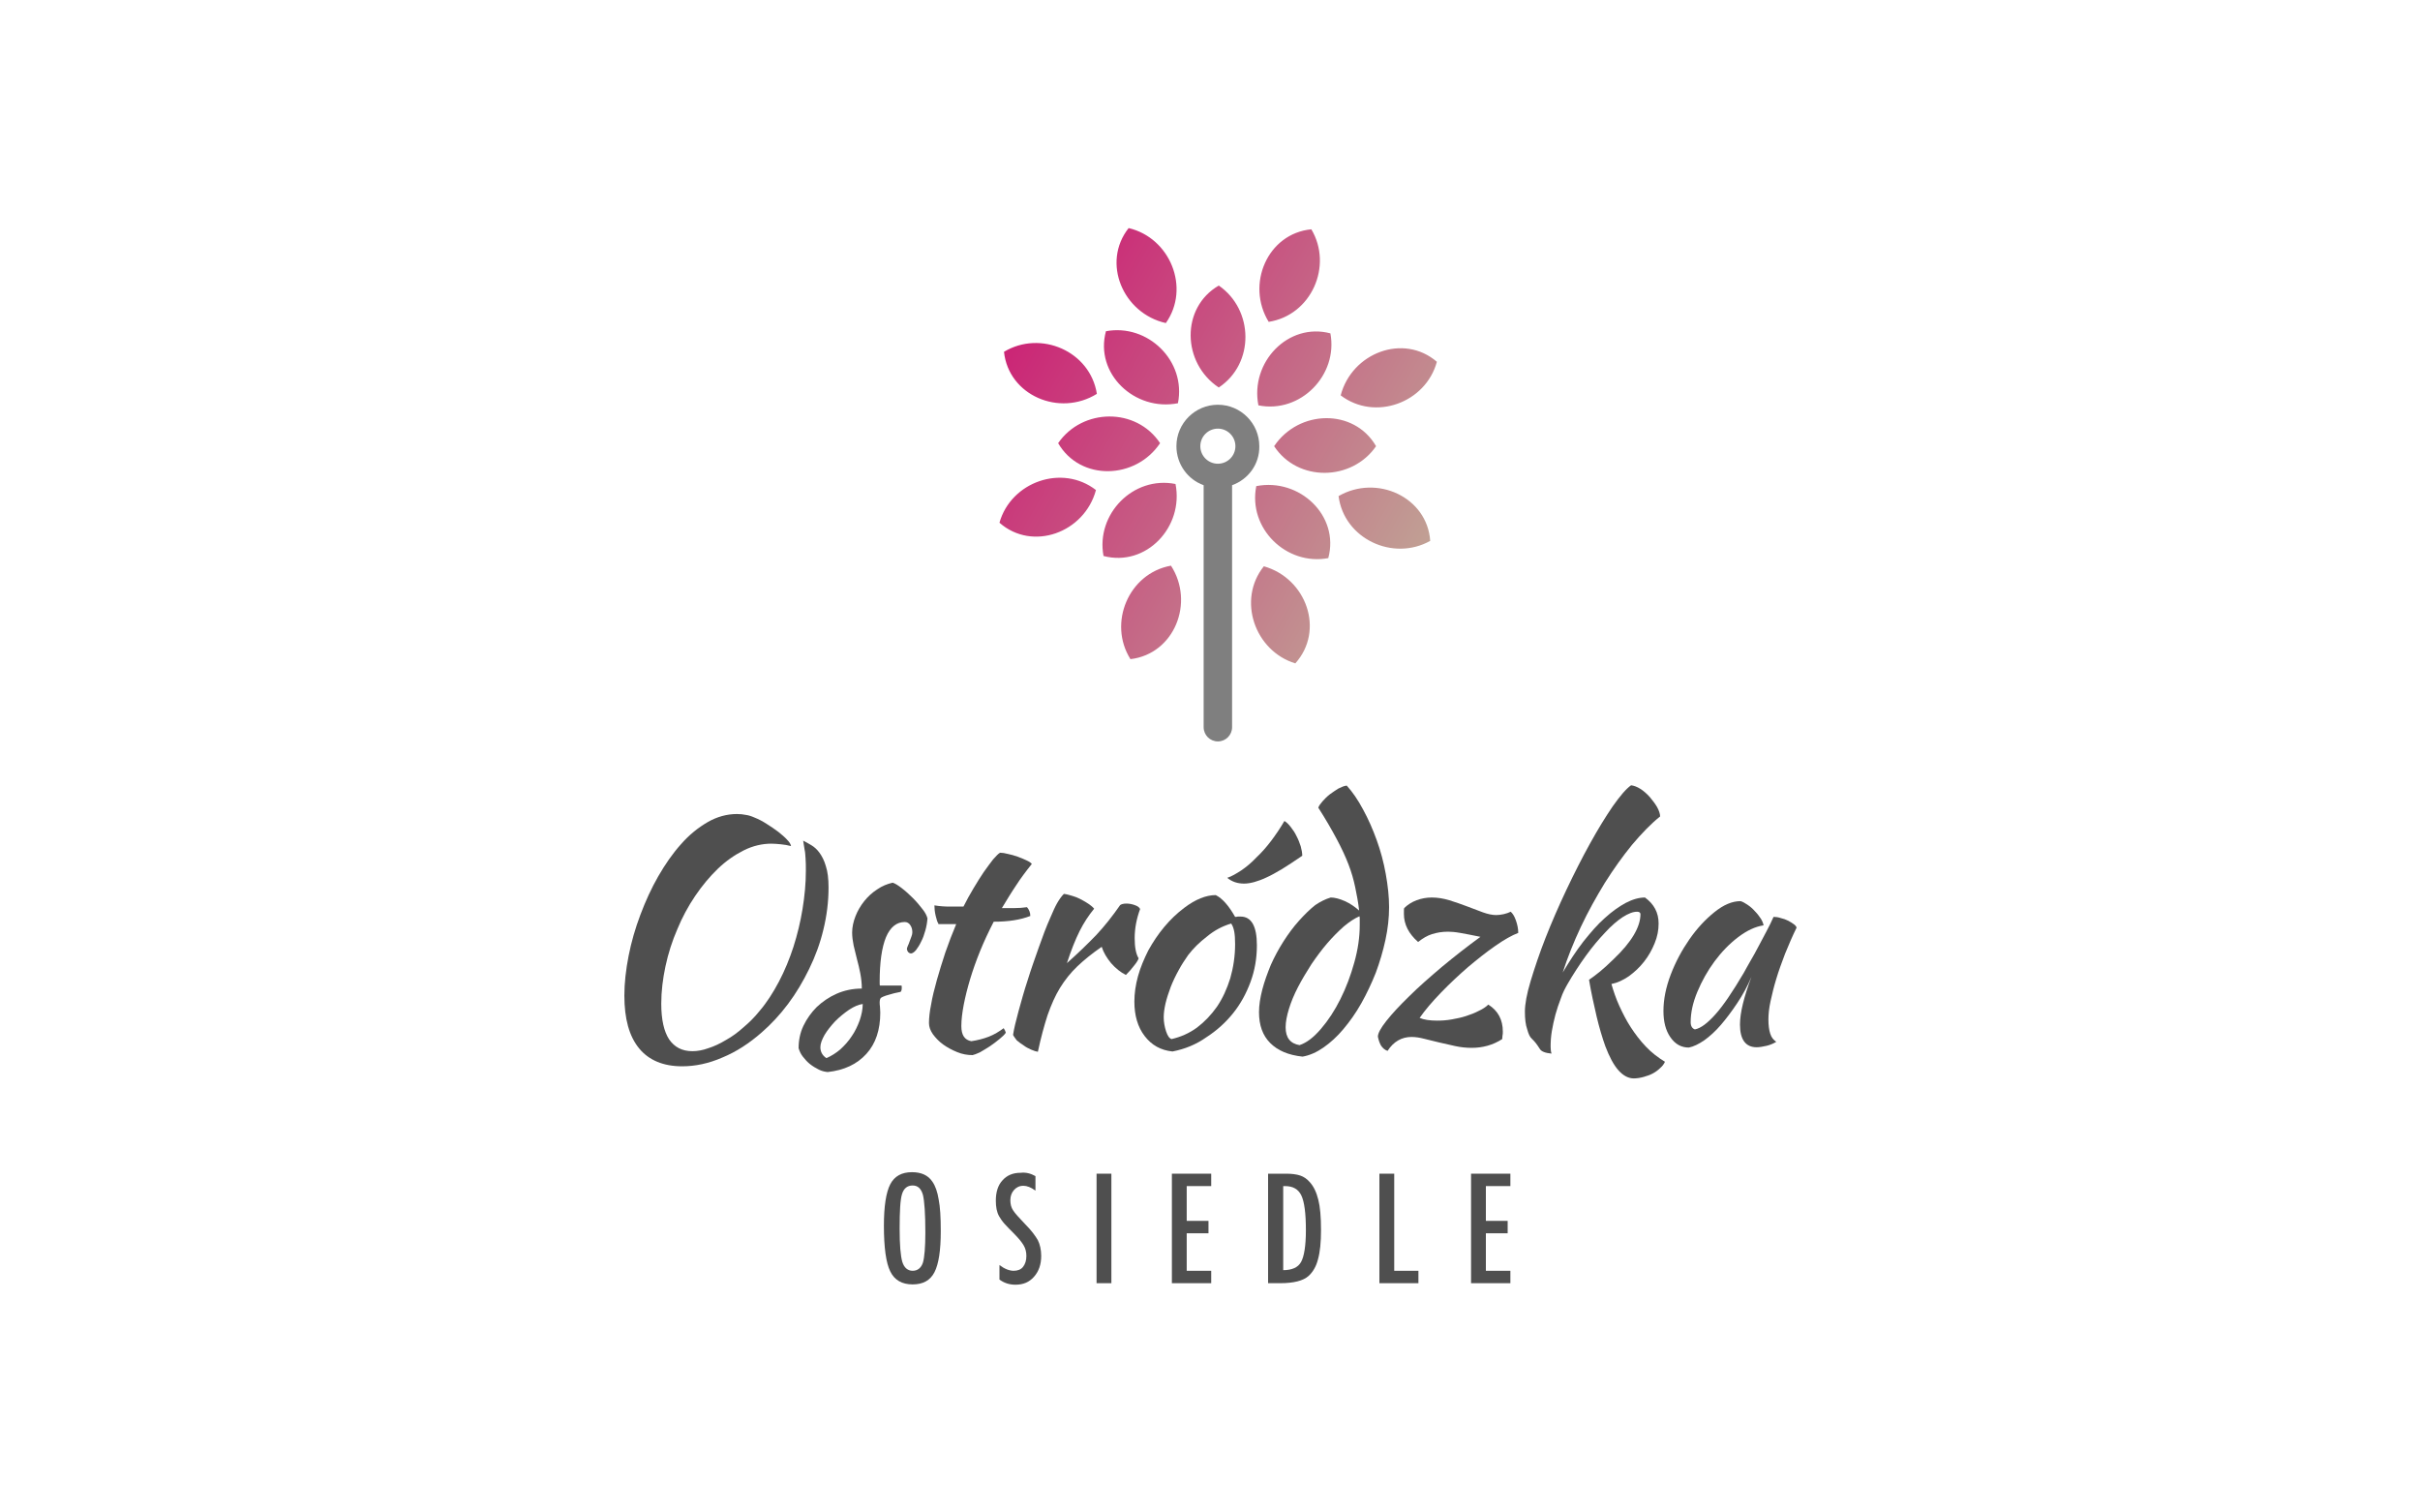 <?xml version="1.0" encoding="utf-8"?>
<!-- Generator: Adobe Illustrator 21.0.0, SVG Export Plug-In . SVG Version: 6.00 Build 0)  -->
<svg version="1.1" id="Warstwa_1" xmlns="http://www.w3.org/2000/svg" xmlns:xlink="http://www.w3.org/1999/xlink" x="0px" y="0px"
	 viewBox="0 0 800 500" style="enable-background:new 0 0 800 500;" xml:space="preserve">
<style type="text/css">
	.st0{fill:#FFFFFF;}
	.st1{fill:#4F4F4F;}
	.st2{clip-path:url(#SVGID_2_);fill-rule:evenodd;clip-rule:evenodd;fill:url(#SVGID_3_);}
	.st3{fill-rule:evenodd;clip-rule:evenodd;fill:#7F7F7F;}
</style>
<rect class="st0" width="800" height="500"/>
<g>
	<g>
		<g>
			<path class="st1" d="M311,407c0,6.4-0.7,10.9-2.1,13.6c-1.4,2.7-3.8,4-7.2,4c-3.5,0-6-1.4-7.4-4.3c-1.4-2.8-2.1-7.9-2.1-15.1
				c0-6.4,0.7-11,2.1-13.7c1.4-2.7,3.8-4,7.2-4c3,0,5.3,1,6.7,3.1c1,1.4,1.7,3.4,2.1,5.9C310.8,399,311,402.4,311,407z M305.9,407.5
				c0-6.3-0.3-10.4-0.8-12.5c-0.6-2.1-1.7-3.1-3.4-3.1c-1.7,0-2.9,0.9-3.5,2.8c-0.6,1.9-0.8,5.7-0.8,11.5c0,5.3,0.3,9,0.9,11
				c0.6,1.9,1.8,2.9,3.4,2.9c1.6,0,2.8-0.9,3.4-2.7C305.6,415.7,305.9,412.3,305.9,407.5z"/>
			<path class="st1" d="M342.3,388.8v4.8c-1.5-1.1-2.8-1.6-4-1.6c-1.3,0-2.3,0.5-3.1,1.4c-0.8,0.9-1.2,2-1.2,3.4
				c0,1.3,0.3,2.4,0.9,3.3c0.3,0.5,0.8,1.1,1.5,1.9c0.7,0.8,1.6,1.7,2.6,2.8c2,2,3.3,3.8,4.1,5.2c0.7,1.4,1.1,3.2,1.1,5.2
				c0,2.8-0.8,5.1-2.4,6.9c-1.6,1.8-3.6,2.6-6.1,2.6c-2.1,0-3.8-0.6-5.3-1.7v-4.8c1.7,1.3,3.3,1.9,4.7,1.9c1.3,0,2.4-0.4,3.1-1.3
				c0.7-0.9,1.1-2.1,1.1-3.6c0-1.3-0.3-2.5-0.9-3.5c-0.3-0.5-0.7-1.1-1.2-1.7c-0.5-0.6-1.2-1.4-2-2.2c-1.2-1.2-2.3-2.3-3.1-3.2
				c-0.8-0.9-1.4-1.8-1.8-2.5c-0.8-1.4-1.1-3.1-1.1-5.2c0-2.8,0.7-5.1,2.2-6.7c1.5-1.7,3.5-2.5,6-2.5
				C339.1,387.5,340.7,387.9,342.3,388.8z"/>
			<path class="st1" d="M362.5,388h4.9v36.2h-4.9V388z"/>
			<path class="st1" d="M387.4,388h13v4.1h-8.1v11.5h7.2v4.1h-7.2v12.4h8.1v4.1h-13V388z"/>
			<path class="st1" d="M419.2,388h6c1.8,0,3.4,0.2,4.6,0.6c1.2,0.4,2.2,1.1,3.1,2.1c1.4,1.5,2.3,3.5,2.9,5.9
				c0.6,2.3,0.9,5.7,0.9,10c0,4-0.3,7.2-1,9.7c-0.6,2.4-1.7,4.2-3.1,5.5c-1.8,1.6-4.9,2.4-9.5,2.4h-3.9V388z M424.1,419.9
				c3,0,5-0.9,6-2.7c1-1.8,1.6-5.3,1.6-10.5c0-5.6-0.5-9.4-1.5-11.5c-1-2.1-2.8-3.1-5.4-3.1h-0.6V419.9z"/>
			<path class="st1" d="M456,388h4.9v32.1h8v4.1H456V388z"/>
			<path class="st1" d="M486.3,388h13v4.1h-8.1v11.5h7.2v4.1h-7.2v12.4h8.1v4.1h-13V388z"/>
		</g>
	</g>
	<g>
		<path class="st1" d="M249.5,270.3c1.3,0.5,2.6,1.2,4,2.1c1.3,0.8,2.6,1.7,3.8,2.6c1.1,0.9,2.1,1.7,2.9,2.6
			c0.8,0.8,1.2,1.5,1.3,2.1c-1.1-0.3-2.3-0.5-3.4-0.6c-1.1-0.1-2.2-0.2-3.1-0.2c-3,0-6.1,0.7-9.1,2.2c-3,1.5-5.9,3.5-8.6,6.1
			c-2.7,2.6-5.2,5.6-7.5,9c-2.3,3.4-4.3,7.1-5.9,11c-1.7,3.9-3,8-3.9,12.2c-0.9,4.2-1.4,8.3-1.4,12.4c0,5.3,0.9,9.2,2.6,11.8
			c1.8,2.6,4.3,3.9,7.7,3.9c1.6,0,3.4-0.3,5.3-1c1.9-0.6,3.8-1.5,5.8-2.7c2-1.1,3.9-2.5,5.8-4.2c1.9-1.6,3.7-3.4,5.3-5.4
			c2.4-2.8,4.5-6.1,6.4-9.7c1.9-3.6,3.5-7.5,4.8-11.5c1.3-4.1,2.3-8.2,3-12.5c0.7-4.3,1.1-8.5,1.1-12.6c0-1.6,0-3-0.1-4.1
			c-0.1-1.1-0.1-2.1-0.3-2.8c-0.1-0.8-0.2-1.4-0.3-1.9c-0.1-0.5-0.1-0.9-0.2-1.2c0.8,0.4,1.7,0.9,2.7,1.5c1,0.6,1.9,1.4,2.7,2.5
			c0.8,1.1,1.6,2.6,2.1,4.4c0.6,1.8,0.9,4.2,0.9,7.1c0,4.7-0.6,9.4-1.7,13.9c-1.1,4.6-2.7,8.9-4.7,13c-2,4.1-4.3,8-7,11.6
			c-2.7,3.6-5.6,6.7-8.7,9.4c-4.1,3.6-8.4,6.4-13,8.3c-4.6,2-9,2.9-13.3,2.9c-6.2,0-11-2-14.2-5.9c-3.3-4-4.9-9.8-4.9-17.5
			c0-4.1,0.5-8.5,1.4-13.1c0.9-4.6,2.2-9.1,3.9-13.6c1.7-4.5,3.6-8.7,5.9-12.7c2.3-4,4.8-7.6,7.5-10.6c2.7-3.1,5.7-5.5,8.8-7.3
			c3.1-1.8,6.4-2.7,9.7-2.7c1.1,0,2.1,0.1,3,0.3C247.4,269.5,248.4,269.8,249.5,270.3z"/>
		<path class="st1" d="M306.6,303.6c-0.1,1.3-0.3,2.6-0.7,4c-0.4,1.4-0.8,2.6-1.4,3.7c-0.5,1.1-1.1,2-1.7,2.8
			c-0.6,0.7-1.2,1.1-1.7,1.1c-0.7-0.1-1.2-0.6-1.3-1.5c0-0.2,0.1-0.5,0.3-1c0.2-0.4,0.4-0.9,0.6-1.5c0.2-0.5,0.4-1.1,0.6-1.6
			c0.2-0.5,0.3-1,0.3-1.4c0-0.9-0.2-1.7-0.7-2.4c-0.4-0.6-1-1-1.8-1c-2.7,0-4.8,1.7-6.2,5c-1.4,3.4-2.1,8.3-2.1,14.8
			c0,0.7,0,1.1,0.1,1.2c1.4,0,2.7,0,3.8,0c1.1,0,2.2,0,3.3,0c0.1,0.1,0.1,0.4,0.1,0.8c0,0.6-0.1,1-0.4,1.3c-1.6,0.3-2.8,0.6-3.7,0.9
			c-0.9,0.2-1.6,0.5-2.1,0.7c-0.5,0.2-0.8,0.4-0.9,0.7c-0.1,0.2-0.2,0.6-0.2,1c0,0.5,0,1.1,0.1,1.6c0,0.5,0.1,1.2,0.1,2
			c0,5.6-1.5,10.2-4.6,13.6c-3.1,3.4-7.3,5.4-12.8,6c-0.9-0.1-1.9-0.3-2.9-0.8c-1-0.5-2-1.1-2.9-1.8c-0.9-0.7-1.7-1.6-2.4-2.5
			c-0.7-0.9-1.1-1.8-1.4-2.8c0-2.6,0.5-5.1,1.6-7.4c1.1-2.3,2.6-4.4,4.4-6.2c1.9-1.8,4.1-3.3,6.6-4.4c2.5-1.1,5.3-1.7,8.3-1.7
			c0-1.7-0.2-3.4-0.5-5c-0.3-1.6-0.7-3.2-1.1-4.7c-0.4-1.5-0.7-3-1.1-4.5c-0.3-1.5-0.5-2.9-0.5-4.3c0-1.8,0.4-3.6,1.1-5.4
			c0.7-1.8,1.7-3.5,2.9-5c1.2-1.5,2.6-2.8,4.3-3.9c1.6-1.1,3.3-1.8,5.1-2.2c0.7,0.2,1.7,0.8,3,1.8c1.3,1,2.5,2.1,3.7,3.3
			c1.2,1.2,2.3,2.5,3.2,3.7C305.9,301.7,306.4,302.8,306.6,303.6z M273.2,349.8c1.6-0.7,3.2-1.7,4.6-2.9c1.4-1.3,2.7-2.7,3.8-4.4
			c1.1-1.6,1.9-3.3,2.6-5.2c0.6-1.8,1-3.6,1-5.4c-1.4,0.2-2.8,0.8-4.5,1.9c-1.6,1.1-3.1,2.3-4.6,3.8c-1.4,1.5-2.6,3-3.5,4.5
			c-0.9,1.6-1.4,2.9-1.4,4.1C271.2,347.6,271.8,348.9,273.2,349.8z"/>
		<path class="st1" d="M310.2,305.3c-0.3-0.4-0.6-1.3-0.9-2.6c-0.3-1.3-0.4-2.4-0.4-3.4c1.8,0.3,3.5,0.4,5.1,0.4c1.6,0,3.1,0,4.5,0
			c1-2,2.1-4,3.3-6c1.2-2,2.3-3.8,3.4-5.4c1.1-1.6,2.2-3,3.1-4.2c1-1.1,1.7-1.9,2.3-2.2c0.7,0,1.5,0.1,2.6,0.4
			c1,0.2,2.1,0.5,3.2,0.9c1.1,0.4,2.1,0.8,2.9,1.2c0.9,0.4,1.5,0.8,1.8,1.2c-2,2.5-3.8,4.9-5.2,7.1c-1.5,2.2-3,4.7-4.7,7.5
			c1.4,0,2.7,0,4.1,0c1.4,0,2.8-0.1,4.2-0.3c0.3,0.3,0.6,0.8,0.8,1.3c0.2,0.5,0.3,1,0.3,1.6c-3.3,1.3-7.3,1.9-12.1,1.9
			c-1.7,3.3-3.2,6.5-4.5,9.7c-1.3,3.2-2.4,6.3-3.3,9.3c-0.9,3-1.6,5.8-2.1,8.4c-0.5,2.6-0.8,5-0.8,7.1c0,3,1.1,4.6,3.3,5
			c2-0.3,4-0.8,5.8-1.5c1.8-0.7,3.4-1.7,4.9-2.8c0.4,0.6,0.6,1.1,0.7,1.5c-0.4,0.6-1.1,1.3-2.1,2.1c-1,0.8-2,1.6-3.2,2.4
			c-1.2,0.8-2.3,1.4-3.3,2c-1.1,0.5-1.9,0.8-2.4,0.9c-1.7,0-3.4-0.3-5.1-1c-1.7-0.7-3.2-1.5-4.6-2.5c-1.4-1-2.5-2.2-3.4-3.4
			c-0.9-1.3-1.3-2.5-1.3-3.7c0-1.6,0.2-3.7,0.7-6.1c0.4-2.5,1.1-5.2,1.9-8.1c0.8-2.9,1.8-6,2.8-9.1c1.1-3.2,2.3-6.3,3.6-9.4H310.2z"
			/>
		<path class="st1" d="M334.9,342.1c0.3-2,0.9-4.5,1.8-7.8c0.9-3.2,1.8-6.6,3-10.2c1.1-3.6,2.4-7.2,3.7-10.9
			c1.3-3.7,2.5-6.9,3.8-9.8c0.9-2.1,1.6-3.7,2.3-4.9c0.7-1.2,1.4-2.2,2.2-3c0.9,0.1,1.9,0.4,2.9,0.7c1,0.3,2,0.7,2.9,1.2
			c0.9,0.5,1.8,1,2.5,1.5c0.7,0.5,1.3,1,1.7,1.5c-1.8,2.2-3.4,4.6-4.8,7.4c-1.4,2.8-2.8,6.3-4.2,10.6c3.6-3.2,6.9-6.4,9.7-9.3
			c2.8-3,5.4-6.3,7.9-9.9c0.4-0.3,1.1-0.5,2.1-0.5c0.9,0,1.9,0.2,2.7,0.5c0.9,0.3,1.5,0.7,1.8,1.3c-1.2,3.2-1.8,6.5-1.8,9.6
			c0,3,0.4,5.2,1.3,6.7c-0.1,0.4-0.5,1.2-1.4,2.3c-0.9,1.2-1.8,2.2-2.8,3.2c-1.8-0.9-3.4-2.2-4.9-3.9c-1.4-1.7-2.5-3.5-3.1-5.4
			c-3.2,2.2-5.9,4.4-8.1,6.5c-2.2,2.1-4.1,4.5-5.7,7.1c-1.6,2.6-2.9,5.6-4.1,9c-1.1,3.4-2.2,7.4-3.2,12.1c-0.6-0.1-1.3-0.3-2.2-0.7
			c-0.9-0.4-1.7-0.8-2.5-1.4c-0.8-0.5-1.6-1.1-2.3-1.7C335.6,343.2,335.1,342.6,334.9,342.1z"/>
		<path class="st1" d="M387.6,347.6c-3.9-0.4-6.9-2.1-9.2-5.1c-2.3-3-3.4-6.8-3.4-11.4c0-2.7,0.4-5.5,1.2-8.4c0.8-2.9,2-5.7,3.4-8.5
			c1.5-2.7,3.2-5.3,5.3-7.8c2-2.4,4.2-4.5,6.6-6.3c3.7-2.8,7.2-4.2,10.4-4.2c2.2,1.1,4.3,3.5,6.4,7.2c0.3,0,0.6,0,0.9-0.1
			c0.3,0,0.6,0,0.9,0c3.6,0,5.4,3.2,5.4,9.5c0,4.3-0.7,8.3-2.1,12.1c-1.4,3.8-3.3,7.3-5.8,10.4c-2.5,3.1-5.4,5.7-8.8,7.9
			C395.4,345.3,391.7,346.8,387.6,347.6z M392.8,315.7c-1.1,1.6-2.2,3.2-3.2,5.1c-1,1.8-1.9,3.7-2.6,5.5c-0.7,1.9-1.3,3.7-1.7,5.4
			c-0.4,1.7-0.6,3.3-0.6,4.6c0,1.6,0.3,3.2,0.8,4.7c0.5,1.5,1.1,2.3,1.8,2.5c3-0.7,5.8-1.9,8.4-3.8c2.5-1.9,4.7-4.2,6.6-6.9
			c1.9-2.8,3.3-5.9,4.4-9.4c1-3.5,1.6-7.3,1.6-11.3c0-1.8-0.1-3.1-0.3-4.2c-0.2-1-0.5-1.9-1-2.6c-3,0.9-5.6,2.3-8,4.3
			C396.5,311.5,394.5,313.5,392.8,315.7z M424.6,271.4c0.7,0.4,1.4,1.1,2.1,2c0.7,0.9,1.4,1.9,1.9,3c0.6,1.1,1,2.2,1.4,3.4
			c0.3,1.1,0.5,2.2,0.5,3.1c-2.6,1.8-4.8,3.2-6.7,4.4c-1.9,1.1-3.6,2.1-5.2,2.8c-1.5,0.7-2.9,1.2-4,1.5c-1.1,0.3-2.3,0.5-3.3,0.5
			c-2.2,0-4-0.6-5.6-1.9c1.5-0.5,3-1.4,4.7-2.5c1.6-1.1,3.3-2.5,4.9-4.2c1.7-1.6,3.3-3.4,4.9-5.5C421.7,276,423.2,273.8,424.6,271.4
			z"/>
		<path class="st1" d="M439.9,296.7c1.3,0,2.9,0.4,4.7,1.2c1.8,0.8,3.3,1.9,4.7,3.1c-0.3-2.7-0.8-5.3-1.3-7.7
			c-0.5-2.4-1.2-4.9-2.2-7.5c-1-2.6-2.3-5.4-3.9-8.4c-1.6-3-3.6-6.5-6.1-10.4c0.2-0.6,0.7-1.3,1.4-2.1c0.7-0.8,1.5-1.6,2.4-2.3
			c0.9-0.7,1.9-1.3,2.8-1.9c1-0.5,1.9-0.9,2.8-1c1.9,2.1,3.7,4.7,5.4,7.9c1.7,3.1,3.2,6.5,4.5,10.1c1.3,3.6,2.3,7.3,3,11.2
			c0.7,3.9,1.1,7.5,1.1,11c0,3.5-0.4,7.1-1.2,10.8c-0.8,3.7-1.9,7.4-3.2,10.9c-1.4,3.5-3,6.9-4.8,10.1c-1.8,3.2-3.8,6-5.9,8.5
			c-2.1,2.5-4.3,4.5-6.6,6.1c-2.3,1.6-4.6,2.6-6.9,3c-4.7-0.5-8.2-2-10.7-4.5c-2.5-2.5-3.7-5.9-3.7-10.2c0-2.3,0.4-4.8,1.1-7.5
			c0.7-2.7,1.7-5.4,2.8-8.1c1.2-2.7,2.6-5.3,4.2-7.8c1.6-2.5,3.3-4.8,5.1-6.8c1.8-2,3.6-3.8,5.4-5.2
			C436.4,298.1,438.2,297.2,439.9,296.7z M429.6,345.5c2.4-0.8,4.7-2.6,7.1-5.4c2.4-2.8,4.5-6,6.4-9.8c1.9-3.8,3.4-7.8,4.6-12.1
			c1.2-4.3,1.8-8.4,1.8-12.4c0-1.1,0-1.9,0-2.1c0-0.3,0-0.5-0.1-0.8c-1.6,0.7-3.3,1.8-5.2,3.4c-1.8,1.6-3.7,3.5-5.5,5.6
			c-1.8,2.1-3.5,4.4-5.2,6.9c-1.6,2.5-3.1,5-4.4,7.5c-1.3,2.5-2.3,4.9-3,7.2c-0.7,2.3-1.1,4.3-1.1,6.1
			C425,343.1,426.6,345,429.6,345.5z"/>
		<path class="st1" d="M455.5,342.7c0-1.1,0.9-2.8,2.8-5.2c1.9-2.4,4.4-5.1,7.6-8.2c3.1-3.1,6.8-6.3,10.8-9.7
			c4.1-3.4,8.3-6.7,12.7-9.9c-2.8-0.6-5.1-1-6.7-1.3c-1.7-0.3-3-0.4-4-0.4c-2,0-3.7,0.3-5.3,0.8c-1.6,0.5-3.1,1.4-4.6,2.6
			c-3.1-2.7-4.7-5.8-4.7-9.3c0-1.1,0-1.7,0.1-1.9c1.1-1.1,2.5-2,4.1-2.6c1.6-0.6,3.3-0.9,5-0.9c1.9,0,3.8,0.3,5.8,0.9
			c2,0.6,3.9,1.3,5.8,2c1.9,0.7,3.7,1.4,5.3,2c1.7,0.6,3.1,0.9,4.4,0.9c0.7,0,1.6-0.1,2.5-0.3c0.9-0.2,1.7-0.5,2.3-0.8
			c0.6,0.5,1.2,1.4,1.7,2.8c0.5,1.4,0.8,2.8,0.8,4.2c-2.1,0.8-4.6,2.2-7.6,4.3c-2.9,2-5.9,4.4-9,7c-3,2.6-6,5.4-8.9,8.4
			c-2.9,3-5.3,5.8-7.1,8.4c1.4,0.6,3.3,0.9,5.8,0.9c1.6,0,3.1-0.1,4.8-0.4c1.6-0.3,3.2-0.6,4.7-1.1c1.5-0.5,2.9-1,4.2-1.7
			c1.3-0.6,2.4-1.3,3.2-2.1c3.2,2,4.8,5,4.8,8.9c0,0.5,0,1-0.1,1.3c0,0.3-0.1,0.7-0.1,1.2c-3.1,2-6.5,2.9-10.1,2.9
			c-1.8,0-3.7-0.2-5.5-0.6c-1.8-0.4-3.6-0.8-5.3-1.2c-1.7-0.4-3.3-0.8-4.9-1.2c-1.5-0.4-2.9-0.6-4.2-0.6c-3.2,0-5.9,1.5-7.9,4.6
			c-0.9-0.3-1.6-0.9-2.2-1.8C456,344.7,455.7,343.7,455.5,342.7z"/>
		<path class="st1" d="M504.1,334.4c0-2.4,0.6-5.8,1.9-10.1c1.3-4.3,2.9-9.1,4.9-14.2c2-5.1,4.3-10.4,6.9-15.9
			c2.6-5.5,5.2-10.6,7.8-15.3c2.6-4.7,5.1-8.8,7.5-12.3c2.4-3.4,4.4-5.8,6.1-7c0.9,0.1,2,0.5,3.1,1.2c1.1,0.7,2.1,1.6,3.1,2.7
			c0.9,1.1,1.7,2.1,2.4,3.3c0.6,1.1,1,2.2,1,3.1c-3,2.4-6.1,5.6-9.3,9.4c-3.1,3.8-6.1,8-9,12.6c-2.8,4.6-5.5,9.4-7.9,14.5
			c-2.4,5.1-4.4,10.1-6,15.1c2.2-3.7,4.4-7.1,6.8-10.2c2.4-3,4.7-5.7,7.1-7.8c2.4-2.2,4.7-3.8,6.9-5c2.3-1.2,4.4-1.8,6.4-1.8
			c3,2.2,4.5,5,4.5,8.6c0,2.2-0.4,4.3-1.3,6.5c-0.9,2.2-2,4.2-3.5,6.1c-1.5,1.9-3.1,3.4-5,4.8c-1.9,1.3-3.8,2.2-5.8,2.6
			c0.7,2.4,1.5,4.8,2.6,7.2c1.1,2.4,2.3,4.8,3.8,7.1c1.5,2.3,3.1,4.4,5,6.4c1.9,2,4,3.6,6.3,5c-0.3,0.7-0.8,1.4-1.5,2
			c-0.7,0.7-1.5,1.3-2.4,1.8c-0.9,0.5-2,0.9-3.1,1.2c-1.1,0.3-2.2,0.5-3.3,0.5c-1.8,0-3.5-0.9-5.1-2.7c-1.6-1.8-3-4.5-4.3-7.9
			c-1-2.8-2-6.1-2.9-9.9c-0.9-3.9-1.8-7.9-2.5-12.1c0.9-0.6,2.1-1.5,3.6-2.7c1.4-1.2,2.9-2.5,4.5-4.1c6-5.7,8.9-10.7,8.9-14.9
			c0-0.5-0.4-0.8-1.1-0.8c-1.4,0-2.9,0.6-4.8,1.8c-1.8,1.2-3.8,2.9-5.8,5.1c-2.1,2.2-4.2,4.7-6.3,7.6c-2.1,2.9-4.2,6.1-6.1,9.4
			c-0.8,1.4-1.6,2.9-2.2,4.7c-0.7,1.8-1.3,3.6-1.8,5.4c-0.5,1.9-0.9,3.7-1.2,5.5c-0.3,1.8-0.4,3.5-0.4,5.1c0,0.9,0.1,1.7,0.3,2.3
			c-2.1-0.2-3.4-0.7-3.9-1.6c-0.5-0.8-1-1.5-1.4-2c-0.4-0.5-0.8-0.9-1.2-1.3c-0.6-0.5-1.1-1.5-1.5-3
			C504.3,338.7,504.1,336.8,504.1,334.4z"/>
		<path class="st1" d="M586.3,303.1c0.7,0,1.5,0.1,2.4,0.4c0.9,0.2,1.7,0.5,2.5,0.9c0.7,0.4,1.4,0.8,1.9,1.2
			c0.5,0.4,0.8,0.8,0.8,1.1c-1.4,2.8-2.6,5.7-3.8,8.6c-1.1,2.9-2.1,5.6-2.9,8.3c-0.8,2.6-1.4,5.1-1.9,7.4s-0.7,4.3-0.7,6
			c0,1.9,0.2,3.5,0.6,4.7c0.4,1.3,1.1,2.1,2,2.7c-0.8,0.5-1.9,1-3.1,1.3c-1.3,0.3-2.4,0.5-3.4,0.5c-3.6,0-5.5-2.5-5.5-7.5
			c0-3.9,1.3-9.1,3.8-15.8c-1.3,3.1-2.9,6-4.7,8.7c-1.8,2.7-3.6,5.1-5.4,7.2c-1.8,2.1-3.7,3.8-5.5,5.1c-1.9,1.3-3.6,2.1-5.1,2.4
			c-2.5,0-4.5-1.1-6.1-3.4c-1.6-2.3-2.3-5.2-2.3-8.7c0-3.8,0.8-7.8,2.4-12c1.6-4.2,3.7-8.1,6.2-11.7c2.5-3.6,5.3-6.6,8.3-9
			c3-2.4,5.8-3.6,8.6-3.6c0.7,0.2,1.4,0.6,2.3,1.2c0.9,0.6,1.7,1.3,2.4,2.1c0.8,0.8,1.4,1.6,2,2.5c0.5,0.8,0.8,1.6,0.9,2.2
			c-2.7,0.4-5.5,1.7-8.4,3.9c-2.9,2.2-5.5,4.9-7.8,8c-2.3,3.1-4.2,6.5-5.7,10.1c-1.5,3.6-2.2,6.9-2.2,10c0,1.3,0.5,2.1,1.4,2.4
			c2-0.4,4.2-2.1,6.8-5c2.6-2.9,5.7-7.5,9.3-13.6c0.7-1.2,1.4-2.6,2.3-4.1c0.9-1.5,1.7-3,2.6-4.7c0.9-1.6,1.7-3.3,2.6-4.9
			C584.8,306.3,585.6,304.7,586.3,303.1z"/>
	</g>
	<g>
		<g>
			<defs>
				<path id="SVGID_1_" d="M402.9,94.4c11.6,8,11.9,25.8,0,33.7C390.7,120,390.3,101.7,402.9,94.4z M389.4,133.3
					c2.8-14-10-26.4-23.8-23.8C361.8,123.5,375.1,136.1,389.4,133.3z M383.5,146.5c-7.9-11.9-25.7-11.6-33.7,0
					C357.1,159.1,375.4,158.6,383.5,146.5z M388.6,160c-14-2.8-26.4,10-23.8,23.8C378.9,187.5,391.4,174.2,388.6,160z M415.3,160.7
					c-2.8,14,10,26.4,23.8,23.8C442.9,170.5,429.6,157.9,415.3,160.7z M421.2,147.5c7.8,11.9,25.7,11.6,33.7,0
					C447.6,134.9,429.3,135.4,421.2,147.5z M416,134c13.9,2.8,26.4-10,23.8-23.8C425.8,106.5,413.2,119.8,416,134z M419.4,106.4
					c14.1-2.2,21.3-18.5,14.1-30.6C419,77.2,411.8,94,419.4,106.4z M385.4,106.8c8.2-11.6,1.4-28.2-12.3-31.4
					C364.1,86.8,371.2,103.6,385.4,106.8z M362.6,130.2c-2.2-14.1-18.6-21.2-30.7-13.9C333.4,130.7,350.2,137.9,362.6,130.2z
					 M362.3,162c-11.2-8.7-28.1-2.7-31.9,10.8C341.3,182.4,358.5,176.1,362.3,162z M387.1,187c-14,2.5-20.9,19-13.4,30.9
					C388.2,216.2,395,199.2,387.1,187z M417.8,187.2c-8.9,11.1-3,28,10.4,32.1C438,208.4,431.9,191.2,417.8,187.2z M442.5,164
					c1.8,14.1,18,21.7,30.3,14.8C471.8,164.3,455.1,156.7,442.5,164z M443.2,130.7c11.3,8.6,28.1,2.5,31.8-11.1
					C464,110.1,446.9,116.6,443.2,130.7z"/>
			</defs>
			<clipPath id="SVGID_2_">
				<use xlink:href="#SVGID_1_"  style="overflow:visible;"/>
			</clipPath>
			
				<linearGradient id="SVGID_3_" gradientUnits="userSpaceOnUse" x1="338.135" y1="108.249" x2="487.666" y2="193.058" gradientTransform="matrix(1 0 0 1 0 5.000000e-04)">
				<stop  offset="0" style="stop-color:#CB2676"/>
				<stop  offset="1" style="stop-color:#BFB098"/>
			</linearGradient>
			<rect x="317.2" y="63" class="st2" width="171.9" height="164.2"/>
		</g>
		<path class="st3" d="M407.3,160.4v80c0,2.6-2.1,4.7-4.7,4.7l0,0c-2.6,0-4.7-2.1-4.7-4.7v-80c-5.3-1.9-9-7-9-12.9
			c0-7.6,6.2-13.7,13.7-13.7c7.6,0,13.7,6.2,13.7,13.7C416.4,153.5,412.6,158.5,407.3,160.4L407.3,160.4z M402.6,141.7
			c-3.2,0-5.8,2.6-5.8,5.8c0,3.2,2.6,5.8,5.8,5.8c3.2,0,5.8-2.6,5.8-5.8C408.4,144.3,405.8,141.7,402.6,141.7z"/>
	</g>
</g>
</svg>
